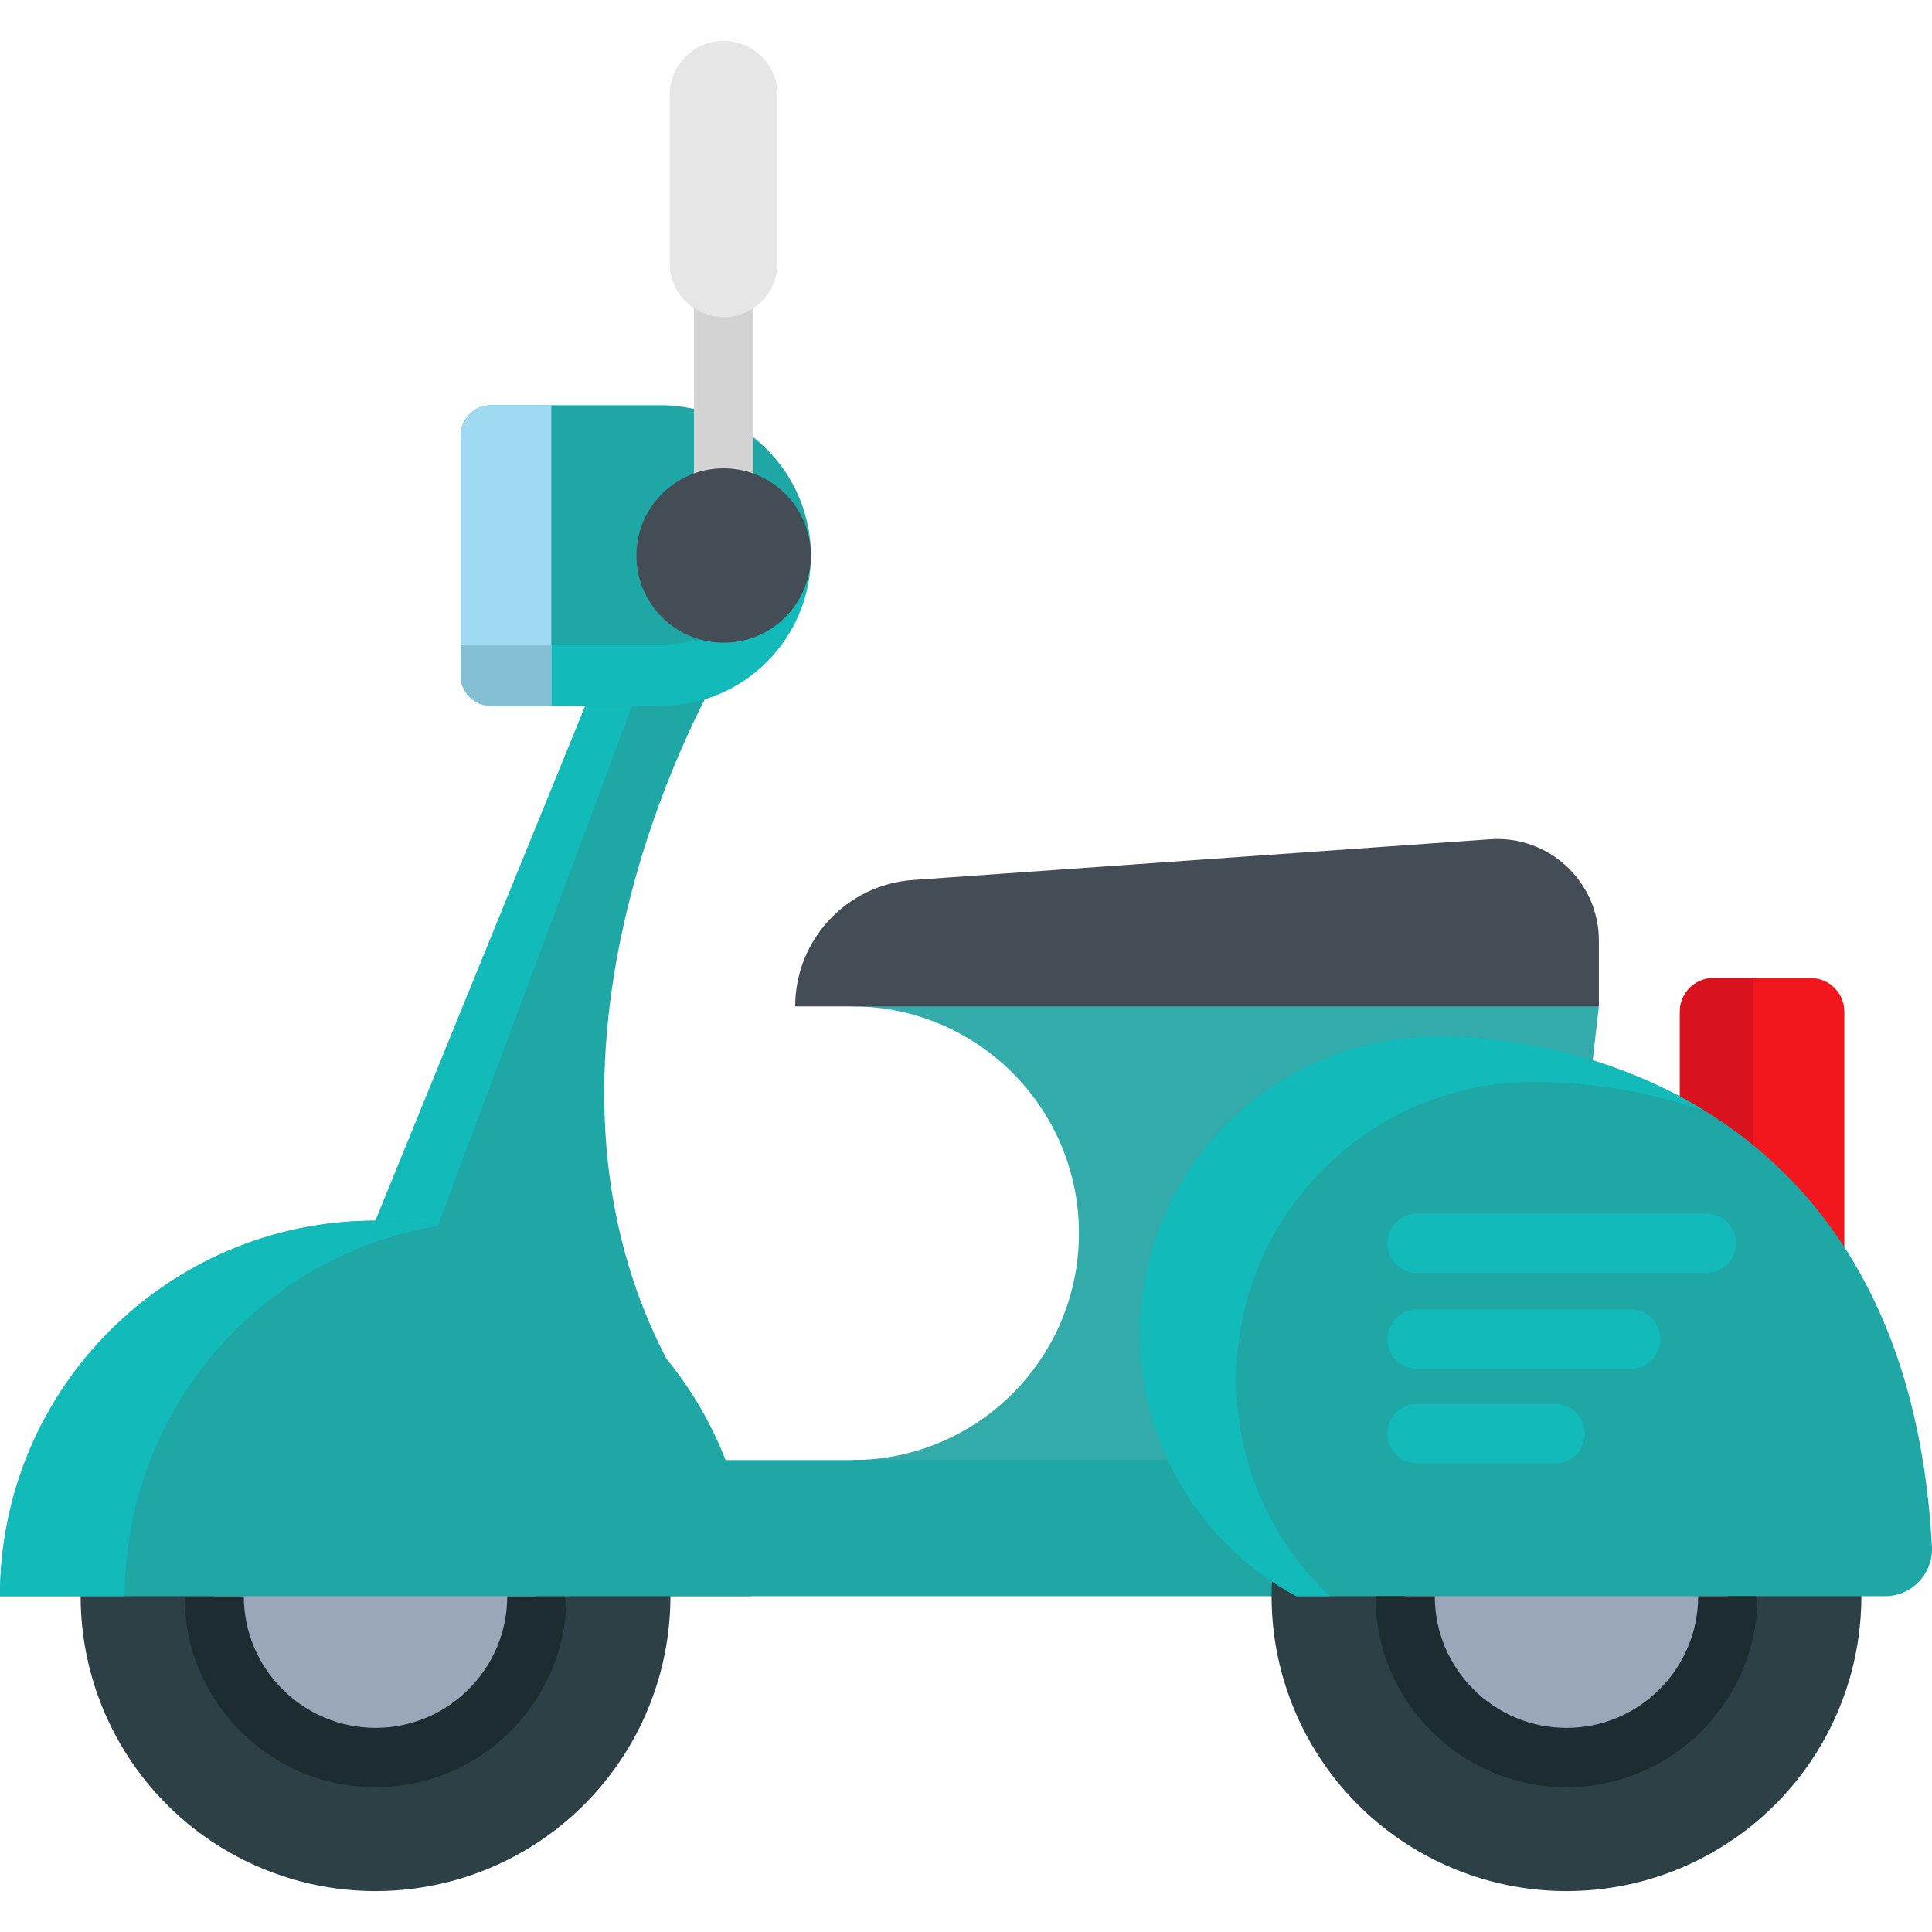 <?xml version="1.0"?>
<svg xmlns="http://www.w3.org/2000/svg" xmlns:xlink="http://www.w3.org/1999/xlink" xmlns:svgjs="http://svgjs.com/svgjs" version="1.1" width="512" height="512" x="0" y="0" viewBox="0 0 511.999 511.999" style="enable-background:new 0 0 512 512" xml:space="preserve" class=""><g>
<path xmlns="http://www.w3.org/2000/svg" style="" d="M176.628,360.094l-51.162-24.289l-25.952-12.314l55.611-136.443l35.51-8.878  C190.636,178.17,132.59,275.556,176.628,360.094z" fill="#1ea7a5" data-original="#f8b40e" class=""/>
<path xmlns="http://www.w3.org/2000/svg" style="" d="M488.773,330.496v-62.4c0-4.917-3.986-8.903-8.903-8.903H454.09c-4.917,0-8.903,3.986-8.903,8.903  v22.49" fill="#f2171c" data-original="#f2171c" class=""/>
<path xmlns="http://www.w3.org/2000/svg" style="" d="M464.658,330.496v-71.303h-10.57c-4.917,0-8.903,3.986-8.903,8.903v22.49" fill="#d8131e" data-original="#d8131e" class=""/>
<path xmlns="http://www.w3.org/2000/svg" style="" d="M225.812,266.702c33.202,0,60.117,26.915,60.117,60.117s-26.915,60.117-60.117,60.117l42.032,22.542  l141.276-15.029l14.603-127.749l-190.446-15.029" fill="#33abaa" data-original="#bf8104" class=""/>
<path xmlns="http://www.w3.org/2000/svg" style="" d="M130.163,107.392h44.884c21.996,0,39.827,17.831,39.827,39.827l0,0  c0,21.996-17.831,39.827-39.827,39.827h-44.884c-4.475,0-8.103-3.628-8.103-8.103v-63.451  C122.06,111.019,125.688,107.392,130.163,107.392z" fill="#1ea7a5" data-original="#f8b40e" class=""/>
<path xmlns="http://www.w3.org/2000/svg" style="" d="M175.047,170.796H122.06v8.149c0,4.475,3.628,8.103,8.103,8.103h44.884  c21.996,0,39.827-17.831,39.827-39.827l0,0c0-2.785-0.288-5.502-0.832-8.126C210.291,157.193,194.258,170.796,175.047,170.796z" fill="#12bbb9" data-original="#dd9b0a" class=""/>
<polyline xmlns="http://www.w3.org/2000/svg" style="" points="356.518,423.01 343.553,423.01 143.101,423.01 143.101,386.938 326.938,386.938 " fill="#1ea7a5" data-original="#f8b40e" class=""/>
<circle xmlns="http://www.w3.org/2000/svg" style="" cx="415.133" cy="423.007" r="78.153" fill="#2c4046" data-original="#2c4046"/>
<polygon xmlns="http://www.w3.org/2000/svg" style="" points="167.5,187.049 102.616,360.827 99.514,323.492 155.125,187.049 " fill="#12bbb9" data-original="#dd9b0a" class=""/>
<circle xmlns="http://www.w3.org/2000/svg" style="" cx="415.133" cy="423.007" r="42.763" fill="#9aa7b8" data-original="#9aa7b8" class=""/>
<circle xmlns="http://www.w3.org/2000/svg" style="" cx="99.521" cy="423.007" r="78.153" fill="#2c4046" data-original="#2c4046"/>
<circle xmlns="http://www.w3.org/2000/svg" style="" cx="99.521" cy="423.007" r="42.763" fill="#9aa7b8" data-original="#9aa7b8" class=""/>
<path xmlns="http://www.w3.org/2000/svg" style="" d="M99.514,473.63c-27.917,0-50.629-22.708-50.629-50.619h15.727c0,19.24,15.657,34.892,34.902,34.892  s34.903-15.653,34.903-34.892h15.727C150.144,450.922,127.432,473.63,99.514,473.63z" fill="#1d2c30" data-original="#1d2c30" class=""/>
<path xmlns="http://www.w3.org/2000/svg" style="" d="M343.554,423.007c-24.673-13.27-41.467-39.393-41.467-69.456c0-43.644,35.35-78.89,78.89-78.89  c42.056,0,125.023,22.236,131.004,135.166c0.379,7.153-5.268,13.181-12.43,13.181H343.554V423.007z" fill="#1ea7a5" data-original="#f8b40e" class=""/>
<path xmlns="http://www.w3.org/2000/svg" style="" d="M327.637,365.575c0-43.644,35.35-78.89,78.89-78.89c12.519,0,28.664,1.978,45.323,7.724  c-24.748-15.239-51.951-19.748-70.873-19.748c-43.54,0-78.89,35.247-78.89,78.89c0,30.063,16.794,56.188,41.467,69.457h8.88  C337.176,408.642,327.637,388.228,327.637,365.575z" fill="#12bbb9" data-original="#dd9b0a" class=""/>
<path xmlns="http://www.w3.org/2000/svg" style="" d="M199.033,423.007c0-54.961-44.555-99.516-99.516-99.516S0,368.046,0,423.007H199.033z" fill="#1ea7a5" data-original="#f8b40e" class=""/>
<path xmlns="http://www.w3.org/2000/svg" style="" d="M116.044,324.866c-5.377-0.899-10.896-1.374-16.527-1.374C44.555,323.491,0,368.046,0,423.007h33.054  C33.054,373.677,68.95,332.739,116.044,324.866z" fill="#12bbb9" data-original="#dd9b0a" class=""/>
<path xmlns="http://www.w3.org/2000/svg" style="" d="M415.132,473.635c-27.916,0-50.627-22.711-50.627-50.627h15.727c0,19.244,15.656,34.9,34.9,34.9  s34.9-15.656,34.9-34.9h15.727C465.758,450.923,443.048,473.635,415.132,473.635z" fill="#1d2c30" data-original="#1d2c30" class=""/>
<path xmlns="http://www.w3.org/2000/svg" style="" d="M146.107,107.392h-15.944c-4.475,0-8.103,3.628-8.103,8.103v63.451c0,4.475,3.628,8.103,8.103,8.103  h15.944V107.392z" fill="#a0d9f2" data-original="#a0d9f2"/>
<path xmlns="http://www.w3.org/2000/svg" style="" d="M146.107,170.796H122.06v8.149c0,4.475,3.628,8.103,8.103,8.103h15.944V170.796z" fill="#84bed3" data-original="#84bed3" class=""/>
<path xmlns="http://www.w3.org/2000/svg" style="" d="M394.887,222.411L241.95,233.204c-17.586,1.241-31.218,15.87-31.218,33.499l0,0h212.99v-17.419  C423.724,233.659,410.474,221.311,394.887,222.411z" fill="#444d56" data-original="#444d56" class=""/>
<rect xmlns="http://www.w3.org/2000/svg" x="183.903" y="65.456" style="" width="15.727" height="77.22" fill="#d3d3d3" data-original="#d3d3d3"/>
<g xmlns="http://www.w3.org/2000/svg">
	<path style="" d="M452.203,337.361h-76.649c-4.343,0-7.864-3.521-7.864-7.864c0-4.343,3.521-7.864,7.864-7.864h76.649   c4.343,0,7.864,3.521,7.864,7.864C460.067,333.84,456.546,337.361,452.203,337.361z" fill="#12bbb9" data-original="#dd9b0a" class=""/>
	<path style="" d="M432.162,362.73h-56.608c-4.343,0-7.864-3.521-7.864-7.864s3.521-7.864,7.864-7.864h56.608   c4.343,0,7.864,3.521,7.864,7.864S436.505,362.73,432.162,362.73z" fill="#12bbb9" data-original="#dd9b0a" class=""/>
	<path style="" d="M412.121,387.781h-36.567c-4.343,0-7.864-3.521-7.864-7.864c0-4.343,3.521-7.864,7.864-7.864h36.567   c4.343,0,7.864,3.521,7.864,7.864C419.985,384.261,416.464,387.781,412.121,387.781z" fill="#12bbb9" data-original="#dd9b0a" class=""/>
</g>
<circle xmlns="http://www.w3.org/2000/svg" style="" cx="191.766" cy="147.216" r="23.108" fill="#444d56" data-original="#444d56" class=""/>
<path xmlns="http://www.w3.org/2000/svg" style="" d="M191.763,84.029L191.763,84.029c-7.886,0-14.278-6.393-14.278-14.278V25.117  c0-7.886,6.393-14.278,14.278-14.278l0,0c7.886,0,14.278,6.393,14.278,14.278V69.75C206.041,77.636,199.649,84.029,191.763,84.029z" fill="#e6e6e6" data-original="#e6e6e6" class=""/>
<g xmlns="http://www.w3.org/2000/svg">
</g>
<g xmlns="http://www.w3.org/2000/svg">
</g>
<g xmlns="http://www.w3.org/2000/svg">
</g>
<g xmlns="http://www.w3.org/2000/svg">
</g>
<g xmlns="http://www.w3.org/2000/svg">
</g>
<g xmlns="http://www.w3.org/2000/svg">
</g>
<g xmlns="http://www.w3.org/2000/svg">
</g>
<g xmlns="http://www.w3.org/2000/svg">
</g>
<g xmlns="http://www.w3.org/2000/svg">
</g>
<g xmlns="http://www.w3.org/2000/svg">
</g>
<g xmlns="http://www.w3.org/2000/svg">
</g>
<g xmlns="http://www.w3.org/2000/svg">
</g>
<g xmlns="http://www.w3.org/2000/svg">
</g>
<g xmlns="http://www.w3.org/2000/svg">
</g>
<g xmlns="http://www.w3.org/2000/svg">
</g>
</g></svg>
